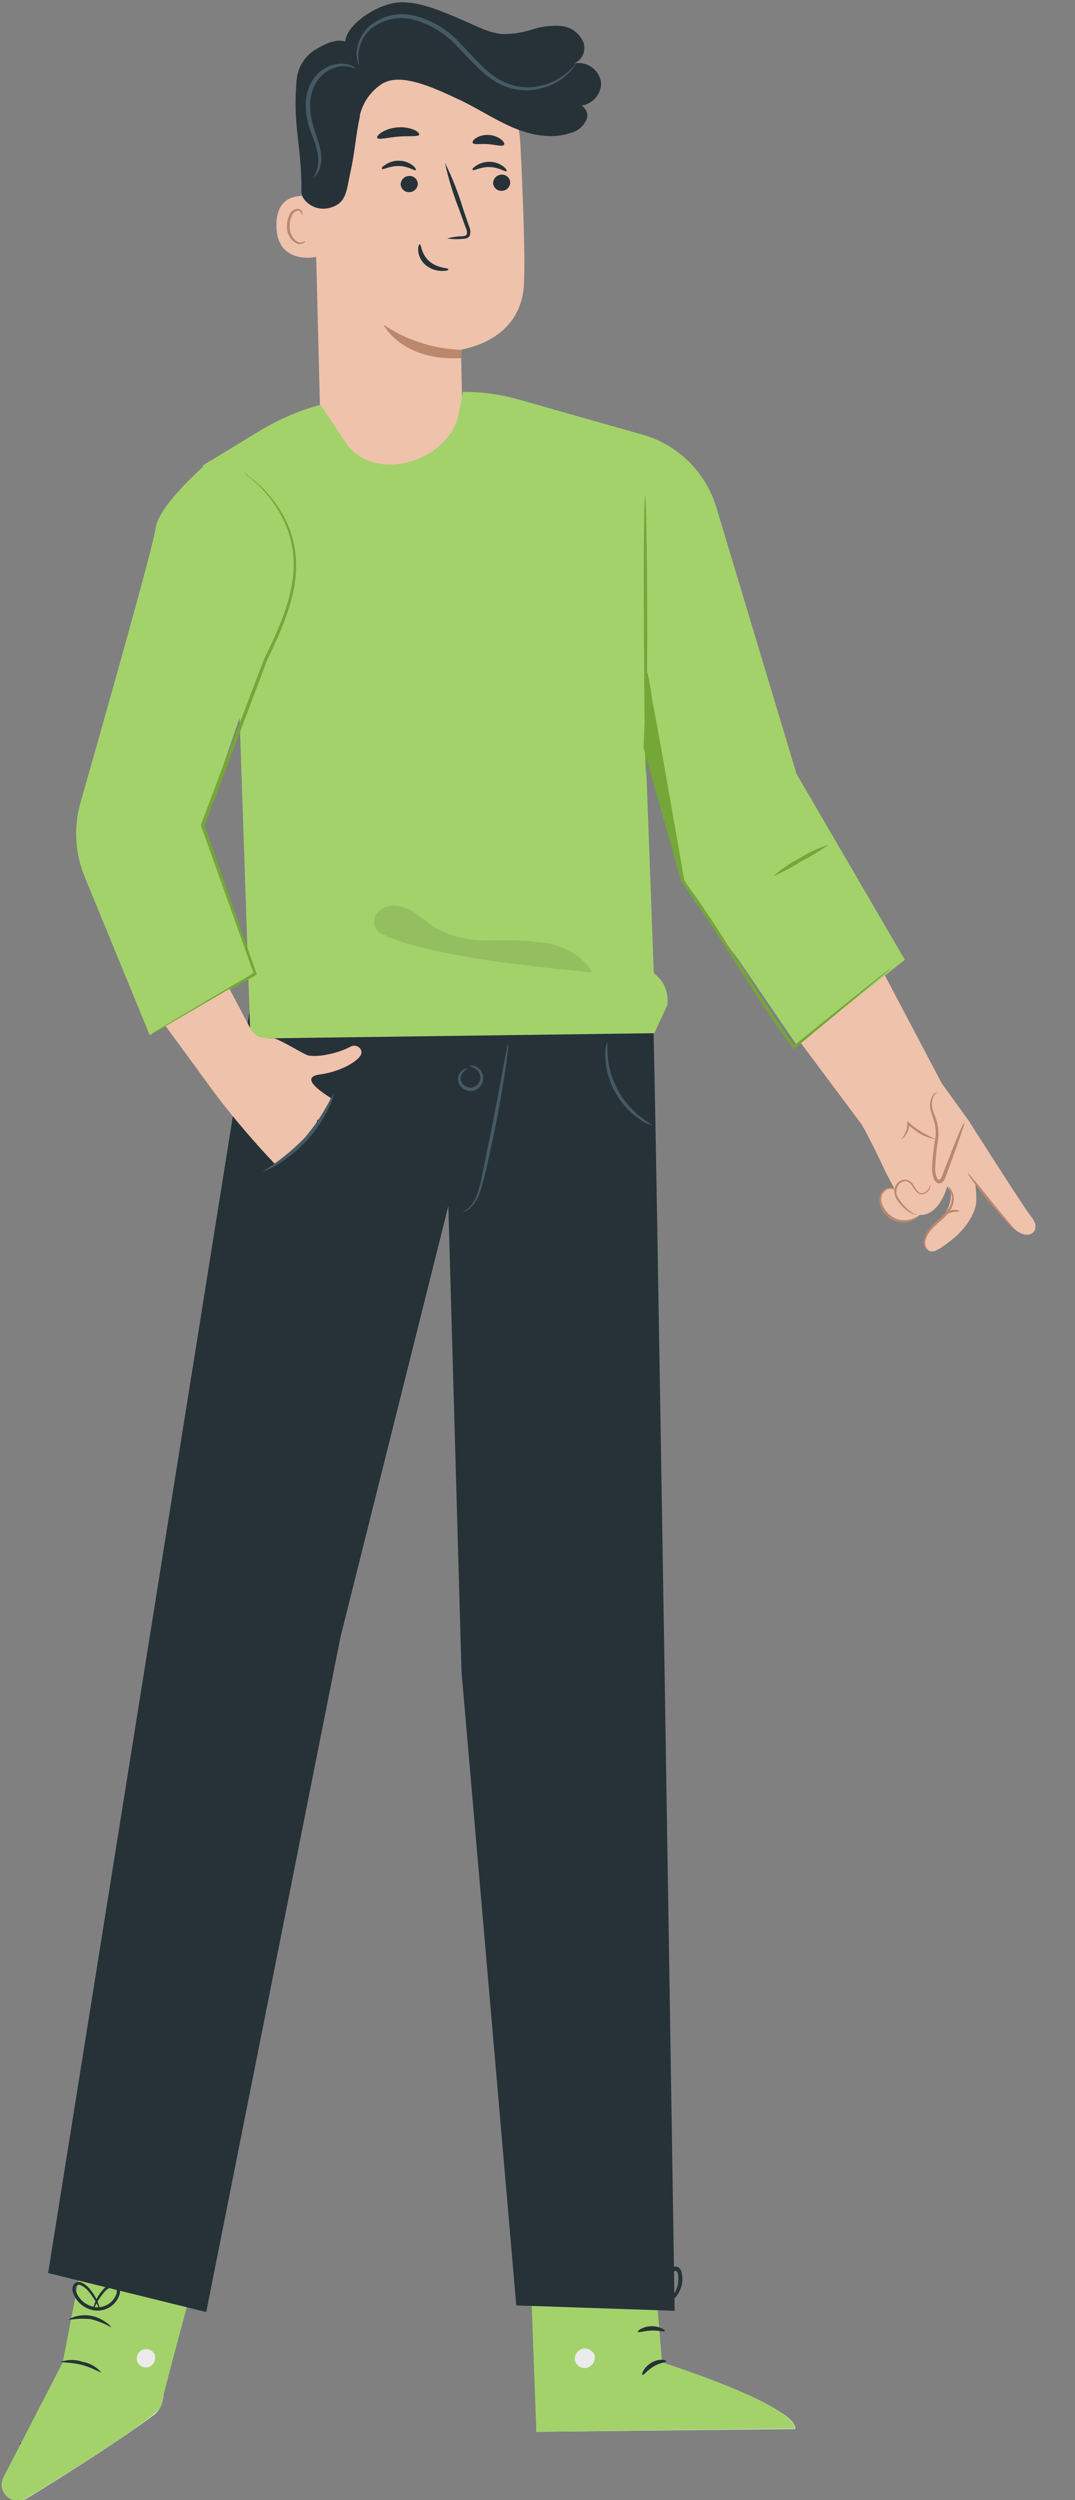 <svg width="139" height="323" viewBox="0 0 139 323" fill="none" xmlns="http://www.w3.org/2000/svg">
<rect x="0" y="0" width="139" height="323" fill="#808080" stroke="none"/>
<g clip-path="url(#clip0_1234_73)">
<path d="M69.352 314.169L69.419 311.535L101.066 311.725C101.066 311.725 102.883 312.79 102.835 313.817L69.352 314.169Z" fill="#EBEBEB"/>
<path d="M89.598 306.572C89.598 306.734 88.922 306.981 88.342 307.646C87.762 308.312 87.582 309.025 87.391 309.006C87.201 308.987 87.154 308.055 87.886 307.276C88.618 306.496 89.607 306.42 89.598 306.572Z" fill="#263238"/>
<path d="M91.475 310.755C91.322 310.755 91.123 309.985 91.57 309.11C92.016 308.235 92.787 307.922 92.853 308.055C92.92 308.188 92.425 308.644 92.074 309.367C91.722 310.09 91.636 310.746 91.475 310.755Z" fill="#263238"/>
<path d="M1.495 322.9L21.18 309.396L20.999 310.233C20.839 310.959 20.424 311.603 19.829 312.05C18.232 313.257 13.743 316.491 3.483 322.776C3.186 322.955 2.85 323.059 2.504 323.081C2.158 323.102 1.812 323.04 1.495 322.9V322.9Z" fill="#EBEBEB"/>
<path d="M7.981 315.237C7.633 314.517 7.149 313.871 6.555 313.335C5.879 312.882 5.124 312.559 4.33 312.384C4.33 312.384 4.615 312.232 5.1 312.27C5.732 312.327 6.334 312.568 6.831 312.964C7.333 313.342 7.711 313.862 7.915 314.457C8.067 314.932 8.029 315.237 7.981 315.237Z" fill="#263238"/>
<path d="M5.962 317.585C5.848 317.642 5.344 316.872 4.374 316.359C3.756 316.093 3.121 315.871 2.472 315.693C2.824 315.567 3.2 315.526 3.571 315.574C3.941 315.622 4.295 315.757 4.603 315.969C5.696 316.558 6.086 317.547 5.962 317.585Z" fill="#263238"/>
<path d="M11.383 312.41C10.659 311.668 9.88 310.981 9.053 310.356C8.135 309.847 7.182 309.406 6.2 309.034C7.307 308.983 8.396 309.319 9.281 309.985C10.25 310.515 10.996 311.376 11.383 312.41V312.41Z" fill="#263238"/>
<path d="M84.225 288.191L85.594 305.194C85.594 305.194 102.711 310.595 102.777 313.752L69.352 314.18L68.401 288.172L84.225 288.191Z" fill="#A3D26B"/>
<path d="M75.293 303.461C74.979 303.554 74.71 303.757 74.535 304.034C74.36 304.31 74.292 304.64 74.342 304.964C74.429 305.283 74.633 305.557 74.913 305.733C75.193 305.909 75.529 305.974 75.854 305.915C76.195 305.827 76.492 305.614 76.683 305.318C76.875 305.022 76.949 304.665 76.89 304.317C76.773 303.986 76.533 303.713 76.219 303.555C75.906 303.397 75.543 303.367 75.207 303.471" fill="#EBEBEB"/>
<path d="M86.137 305.039C86.137 305.201 85.309 305.249 84.491 305.743C83.674 306.238 83.217 306.894 83.075 306.827C82.932 306.761 83.198 305.876 84.197 305.258C85.195 304.64 86.213 304.897 86.137 305.039Z" fill="#263238"/>
<path d="M85.967 301.16C85.891 301.303 85.15 301.055 84.227 301.093C83.305 301.131 82.572 301.388 82.487 301.255C82.401 301.122 83.115 300.561 84.208 300.532C85.302 300.504 86.043 301.036 85.967 301.16Z" fill="#263238"/>
<path d="M86.125 297.738C85.572 297.872 84.994 297.853 84.451 297.681C83.85 297.557 83.266 297.363 82.711 297.101C82.38 296.95 82.062 296.772 81.76 296.569C81.573 296.466 81.405 296.331 81.266 296.169C81.168 296.048 81.115 295.897 81.115 295.741C81.115 295.586 81.168 295.435 81.266 295.313C81.35 295.203 81.46 295.114 81.586 295.055C81.711 294.995 81.849 294.967 81.988 294.971C82.202 294.973 82.414 295.008 82.616 295.076C82.97 295.168 83.314 295.295 83.643 295.456C84.201 295.72 84.715 296.07 85.165 296.493C85.916 297.225 86.163 297.833 86.115 297.862C86.068 297.891 85.678 297.396 84.908 296.797C84.432 296.436 83.911 296.139 83.358 295.913C83.049 295.781 82.732 295.673 82.407 295.589C82.055 295.485 81.751 295.475 81.656 295.589C81.56 295.703 81.656 295.675 81.656 295.779C81.76 295.895 81.882 295.995 82.017 296.074C82.294 296.266 82.584 296.441 82.882 296.597C83.396 296.867 83.934 297.086 84.489 297.253C85.044 297.38 85.591 297.542 86.125 297.738V297.738Z" fill="#263238"/>
<path d="M85.909 297.965C85.611 297.484 85.474 296.921 85.519 296.358C85.504 295.747 85.598 295.138 85.795 294.56C85.919 294.231 86.072 293.913 86.251 293.609C86.353 293.394 86.508 293.208 86.701 293.069C86.894 292.929 87.118 292.84 87.355 292.811C87.502 292.821 87.644 292.872 87.765 292.957C87.885 293.043 87.98 293.16 88.039 293.296C88.117 293.491 88.168 293.695 88.191 293.904C88.249 294.273 88.249 294.648 88.191 295.017C88.078 295.628 87.817 296.203 87.431 296.69C86.746 297.527 86.061 297.698 86.052 297.641C86.042 297.584 86.575 297.27 87.098 296.462C87.4 296 87.598 295.478 87.678 294.931C87.721 294.616 87.721 294.296 87.678 293.98C87.678 293.628 87.507 293.343 87.374 293.372C87.24 293.4 86.917 293.619 86.774 293.895C86.599 294.175 86.45 294.471 86.328 294.779C86.125 295.3 86 295.848 85.957 296.405C85.843 297.337 85.995 297.946 85.909 297.965Z" fill="#263238"/>
<path d="M11.964 285.365L8.103 305.221L0.438 320.056C0.306 320.31 0.229 320.589 0.211 320.875C0.193 321.161 0.235 321.447 0.335 321.716C0.434 321.984 0.588 322.229 0.788 322.435C0.988 322.64 1.228 322.801 1.494 322.908V322.908C1.8 323.036 2.131 323.089 2.462 323.064C2.792 323.039 3.112 322.937 3.396 322.766C7.095 320.522 20.665 312.201 20.865 310.736C21.102 309.034 26.352 290.063 26.352 290.063L11.964 285.365Z" fill="#A3D26B"/>
<path d="M18.43 303.568C18.146 303.692 17.918 303.918 17.792 304.201C17.665 304.484 17.649 304.804 17.745 305.099C17.866 305.386 18.091 305.617 18.376 305.744C18.66 305.871 18.982 305.885 19.276 305.784C19.578 305.651 19.819 305.411 19.953 305.11C20.086 304.81 20.103 304.47 19.999 304.157C19.842 303.871 19.581 303.655 19.27 303.555C18.959 303.454 18.621 303.476 18.326 303.615" fill="#EBEBEB"/>
<path d="M13.066 306.468C12.99 306.572 11.982 305.888 10.546 305.517C9.111 305.146 7.893 305.26 7.874 305.127C8.776 304.809 9.759 304.809 10.661 305.127C11.594 305.281 12.444 305.755 13.066 306.468V306.468Z" fill="#263238"/>
<path d="M14.352 300.664C13.537 300.202 12.664 299.85 11.756 299.618C10.805 299.519 9.845 299.551 8.903 299.713C8.903 299.666 9.151 299.466 9.674 299.295C10.359 299.095 11.082 299.056 11.785 299.181C12.474 299.313 13.124 299.599 13.687 300.017C14.21 300.35 14.4 300.664 14.352 300.664Z" fill="#263238"/>
<path d="M12.038 298.527C12.025 298.27 12.071 298.013 12.171 297.776C12.389 297.101 12.742 296.477 13.207 295.941C13.514 295.517 13.952 295.206 14.453 295.056C14.623 295.02 14.8 295.038 14.96 295.106C15.12 295.174 15.255 295.289 15.347 295.437C15.504 295.728 15.548 296.066 15.47 296.388C15.275 297.048 14.856 297.62 14.285 298.005C13.714 298.39 13.027 298.565 12.342 298.499C11.666 298.431 11.025 298.163 10.502 297.729C9.979 297.296 9.596 296.716 9.404 296.064C9.359 295.904 9.35 295.737 9.376 295.572C9.402 295.408 9.464 295.252 9.556 295.114C9.669 294.978 9.821 294.882 9.992 294.838C10.162 294.793 10.342 294.803 10.507 294.866C10.975 295.077 11.381 295.404 11.686 295.817C12.136 296.36 12.487 296.978 12.722 297.643C12.832 297.878 12.885 298.135 12.874 298.394C12.522 297.532 12.037 296.73 11.438 296.017C11.159 295.668 10.801 295.391 10.393 295.209C10.304 295.173 10.206 295.167 10.114 295.191C10.021 295.215 9.939 295.268 9.879 295.342C9.824 295.439 9.789 295.547 9.778 295.658C9.766 295.769 9.778 295.882 9.812 295.988C10.001 296.544 10.343 297.034 10.799 297.403C11.256 297.771 11.807 298.003 12.389 298.071C12.969 298.122 13.549 297.976 14.036 297.657C14.523 297.338 14.887 296.864 15.071 296.312C15.133 296.09 15.113 295.854 15.014 295.646C14.966 295.562 14.892 295.495 14.803 295.456C14.714 295.416 14.614 295.406 14.52 295.427C14.099 295.56 13.729 295.815 13.454 296.16C12.848 296.86 12.368 297.662 12.038 298.527V298.527Z" fill="#263238"/>
<path d="M84.454 131.96C84.663 131.96 87.231 298.537 87.231 298.537L66.757 297.843L59.672 215.948L57.97 155.82L44.039 211.431L26.665 298.698L6.22 293.658L32.238 130.876L56.734 126.217L84.454 131.96Z" fill="#263238"/>
<path d="M60.138 68.218C59.986 65.936 59.615 45.282 59.615 45.187C59.615 45.092 67.413 44.236 67.755 36.628C67.917 32.938 67.622 25.331 67.28 18.446C67.073 14.846 65.518 11.455 62.924 8.949C60.33 6.443 56.888 5.006 53.282 4.924H52.531C44.448 5.143 40.111 12.008 40.558 19.958L41.661 64.148" fill="#EFC2AC"/>
<path d="M59.586 45.186C56.013 45.067 52.546 43.943 49.582 41.943C49.582 41.943 51.912 46.698 59.672 46.27L59.586 45.186Z" fill="#BC886D"/>
<path d="M65.977 23.591C65.964 23.876 65.843 24.145 65.638 24.343C65.433 24.542 65.159 24.654 64.874 24.656C64.733 24.663 64.593 24.643 64.461 24.596C64.329 24.549 64.207 24.475 64.103 24.381C64 24.286 63.916 24.171 63.857 24.044C63.799 23.916 63.766 23.779 63.761 23.638C63.771 23.351 63.891 23.079 64.097 22.879C64.302 22.679 64.577 22.566 64.864 22.564C65.005 22.557 65.145 22.579 65.278 22.627C65.41 22.675 65.531 22.75 65.635 22.845C65.738 22.941 65.822 23.056 65.88 23.184C65.939 23.311 65.972 23.45 65.977 23.591Z" fill="#263238"/>
<path d="M65.494 22.115C65.351 22.257 64.543 21.62 63.335 21.582C62.127 21.544 61.253 22.115 61.129 21.962C61.005 21.81 61.215 21.649 61.604 21.382C62.135 21.047 62.755 20.881 63.383 20.907C63.999 20.922 64.595 21.132 65.085 21.506C65.446 21.791 65.56 22.038 65.494 22.115Z" fill="#263238"/>
<path d="M54.023 23.752C54.014 24.038 53.893 24.31 53.688 24.511C53.482 24.711 53.207 24.824 52.92 24.826C52.78 24.832 52.641 24.811 52.509 24.764C52.377 24.716 52.256 24.643 52.153 24.548C52.05 24.454 51.966 24.34 51.907 24.213C51.847 24.086 51.814 23.948 51.808 23.808C51.818 23.522 51.938 23.25 52.143 23.05C52.349 22.849 52.624 22.736 52.911 22.734C53.051 22.726 53.191 22.747 53.324 22.794C53.456 22.841 53.577 22.914 53.681 23.009C53.785 23.104 53.868 23.218 53.927 23.346C53.986 23.473 54.019 23.611 54.023 23.752V23.752Z" fill="#263238"/>
<path d="M53.767 21.982C53.624 22.115 52.816 21.478 51.608 21.449C50.401 21.421 49.526 21.972 49.402 21.82C49.279 21.668 49.488 21.506 49.878 21.25C50.402 20.907 51.021 20.737 51.647 20.765C52.266 20.78 52.864 20.99 53.358 21.364C53.72 21.659 53.834 21.915 53.767 21.982Z" fill="#263238"/>
<path d="M57.815 30.809C58.435 30.637 59.074 30.541 59.717 30.523C60.021 30.523 60.307 30.447 60.364 30.248C60.403 29.939 60.343 29.626 60.193 29.354C59.926 28.625 59.651 27.854 59.365 27.043C58.592 25.089 57.978 23.076 57.53 21.023C58.464 22.912 59.241 24.874 59.85 26.891L60.639 29.201C60.821 29.57 60.864 29.992 60.763 30.39C60.715 30.495 60.644 30.587 60.555 30.659C60.466 30.732 60.361 30.783 60.249 30.809C60.077 30.844 59.902 30.863 59.727 30.866C59.09 30.925 58.447 30.906 57.815 30.809V30.809Z" fill="#263238"/>
<path d="M54.277 31.551C54.477 31.551 54.439 32.816 55.514 33.757C56.588 34.698 57.977 34.594 57.977 34.775C57.977 34.955 57.663 35.012 57.083 35.003C56.327 34.991 55.598 34.719 55.019 34.232C54.474 33.761 54.133 33.096 54.068 32.378C54.04 31.808 54.192 31.551 54.277 31.551Z" fill="#263238"/>
<path d="M54.211 17.39C54.087 17.713 52.898 17.523 51.501 17.647C50.103 17.77 48.952 18.103 48.771 17.818C48.695 17.675 48.904 17.381 49.37 17.086C49.99 16.719 50.687 16.504 51.406 16.458C52.123 16.393 52.846 16.497 53.517 16.762C54.02 16.981 54.268 17.285 54.211 17.39Z" fill="#263238"/>
<path d="M65.158 18.711C64.939 18.968 64.131 18.711 63.142 18.625C62.153 18.54 61.306 18.749 61.126 18.464C61.05 18.33 61.183 18.064 61.563 17.826C62.06 17.527 62.639 17.39 63.218 17.436C63.795 17.468 64.348 17.673 64.806 18.026C65.148 18.302 65.291 18.587 65.158 18.711Z" fill="#263238"/>
<path d="M41.015 25.607C40.881 25.54 35.727 23.886 35.737 29.116C35.746 34.346 41.072 33.252 41.081 33.1C41.091 32.948 41.015 25.607 41.015 25.607Z" fill="#EFC2AC"/>
<path d="M39.456 31.122C39.456 31.122 39.361 31.189 39.208 31.256C39.099 31.302 38.98 31.326 38.861 31.326C38.742 31.326 38.624 31.302 38.514 31.256C38.172 31.046 37.894 30.748 37.708 30.393C37.522 30.038 37.436 29.64 37.459 29.24C37.441 28.791 37.529 28.345 37.715 27.937C37.766 27.772 37.855 27.622 37.976 27.5C38.097 27.377 38.246 27.285 38.41 27.233C38.515 27.206 38.626 27.216 38.724 27.261C38.823 27.306 38.903 27.384 38.952 27.48C39.028 27.633 38.952 27.737 39.018 27.747C39.085 27.756 39.132 27.651 39.094 27.442C39.061 27.312 38.988 27.196 38.885 27.11C38.735 27.006 38.553 26.959 38.372 26.976C38.157 27.022 37.958 27.12 37.791 27.263C37.625 27.406 37.498 27.589 37.421 27.794C37.196 28.245 37.088 28.745 37.107 29.249C37.082 29.716 37.197 30.181 37.438 30.582C37.678 30.984 38.033 31.305 38.457 31.503C38.6 31.543 38.75 31.551 38.896 31.526C39.043 31.501 39.182 31.445 39.304 31.36C39.446 31.246 39.475 31.132 39.456 31.122Z" fill="#BC886D"/>
<path d="M104.672 107.541L121.774 139.962L125.25 144.781C125.25 144.781 132.445 156.098 133.269 157.095C134.231 158.251 133.91 158.991 133.477 159.314C132.789 159.815 131.652 159.38 130.782 158.371C130.49 158.039 126.061 152.585 126.061 152.585C126.175 153.355 126.235 154.131 126.241 154.909C126.296 156.584 124.933 158.713 122.991 160.237C121.049 161.761 120.374 162.02 119.749 161.28C119.635 161.134 119.555 160.965 119.514 160.785C119.473 160.604 119.472 160.417 119.512 160.236C119.618 159.649 119.933 159.12 120.399 158.747C123.484 156.256 122.922 153.926 122.922 153.926L122.464 153.292C122.464 153.292 121.733 156.178 119.814 156.838C119.531 156.937 119.231 156.981 118.931 156.967C118.52 157.298 118.033 157.52 117.513 157.612C116.994 157.705 116.46 157.665 115.96 157.497C115.442 157.299 114.983 156.972 114.626 156.546C114.27 156.121 114.029 155.611 113.925 155.066C113.834 154.548 113.922 153.915 114.375 153.666C114.631 153.555 114.912 153.514 115.189 153.545C115.334 153.552 115.479 153.543 115.621 153.52L114.592 151.579C114.592 151.579 112.507 147.09 111.391 145.237L90.129 116.791C89.428 115.862 88.917 114.803 88.626 113.676C88.335 112.549 88.27 111.376 88.433 110.224C88.597 109.071 88.987 107.963 89.581 106.962C90.175 105.961 90.96 105.087 91.893 104.39C92.911 103.666 94.073 103.169 95.301 102.935C96.528 102.701 97.792 102.735 99.005 103.034C100.218 103.333 101.352 103.891 102.33 104.669C103.308 105.446 104.107 106.426 104.672 107.541Z" fill="#EFC2AC"/>
<path d="M121.218 141.08C120.897 141.283 120.648 141.582 120.506 141.934C120.364 142.287 120.336 142.675 120.426 143.044C120.543 143.798 120.902 144.493 121.075 145.235C121.577 147.466 120.284 149.813 120.889 152.022C121.009 152.312 121.162 152.681 121.487 152.67C121.812 152.659 121.942 152.327 122.046 152.058L124.709 145.038" fill="#EFC2AC"/>
<path d="M124.711 145.039C124.671 145.308 124.601 145.572 124.501 145.825C124.337 146.325 124.083 147.028 123.776 147.927L122.655 151.014L122.323 151.903C122.198 152.171 122.155 152.59 121.681 152.838C121.564 152.882 121.437 152.891 121.315 152.863C121.193 152.834 121.083 152.77 120.998 152.678C120.853 152.525 120.747 152.339 120.691 152.136C120.59 151.778 120.528 151.411 120.505 151.04C120.562 149.683 120.711 148.332 120.951 146.996C121.018 146.432 120.997 145.861 120.889 145.303C120.777 144.783 120.585 144.297 120.448 143.839C120.303 143.479 120.238 143.093 120.255 142.706C120.273 142.319 120.372 141.94 120.548 141.595C120.611 141.468 120.702 141.357 120.814 141.27C120.926 141.183 121.055 141.122 121.194 141.091C120.996 141.258 120.828 141.456 120.696 141.678C120.559 142.003 120.491 142.352 120.495 142.705C120.5 143.057 120.576 143.405 120.72 143.726C120.894 144.148 121.084 144.605 121.207 145.202C121.339 145.798 121.377 146.411 121.321 147.018C121.105 148.335 120.968 149.663 120.909 150.996C120.923 151.324 120.971 151.649 121.053 151.966C121.173 152.256 121.34 152.485 121.482 152.406C121.624 152.326 121.783 152.014 121.885 151.714L122.229 150.831L123.433 147.77C123.785 146.904 124.073 146.208 124.286 145.729C124.5 145.25 124.682 145.02 124.711 145.039Z" fill="#BC886D"/>
<path d="M122.534 153.256C122.82 153.648 123.008 154.103 123.083 154.583C123.117 155.095 122.99 155.604 122.719 156.04C122.379 156.576 121.955 157.054 121.463 157.456C120.954 157.874 120.49 158.342 120.075 158.853C119.732 159.288 119.509 159.806 119.431 160.355C119.407 160.547 119.427 160.741 119.49 160.924C119.554 161.106 119.658 161.272 119.795 161.408C119.991 161.584 120.133 161.629 120.138 161.616C120.057 161.516 119.97 161.421 119.877 161.333C119.774 161.204 119.699 161.054 119.658 160.894C119.616 160.734 119.609 160.567 119.636 160.404C119.736 159.898 119.962 159.426 120.293 159.031C120.702 158.542 121.158 158.095 121.654 157.695C122.167 157.273 122.605 156.769 122.95 156.202C123.249 155.714 123.374 155.14 123.306 154.573C123.252 154.203 123.107 153.853 122.884 153.554C122.669 153.334 122.552 153.248 122.534 153.256Z" fill="#BC886D"/>
<path d="M131.137 158.793C130.87 158.411 130.578 158.047 130.264 157.703L128.093 155.144L125.982 152.528C125.714 152.148 125.41 151.794 125.072 151.474C125.288 151.89 125.544 152.284 125.836 152.65C126.332 153.351 127.062 154.294 127.902 155.305C128.743 156.315 129.544 157.208 130.131 157.83C130.425 158.191 130.763 158.515 131.137 158.793Z" fill="#BC886D"/>
<path d="M120.33 153.041C120.33 153.041 120.243 153.18 120.128 153.424C120.055 153.593 119.946 153.746 119.81 153.871C119.674 153.997 119.514 154.092 119.338 154.152C119.221 154.173 119.1 154.162 118.988 154.122C118.875 154.082 118.776 154.013 118.698 153.923C118.491 153.7 118.312 153.452 118.167 153.186C117.99 152.848 117.699 152.585 117.345 152.445C117.146 152.39 116.936 152.385 116.734 152.429C116.532 152.474 116.343 152.566 116.185 152.699C116.029 152.83 115.901 152.992 115.811 153.175C115.72 153.358 115.668 153.557 115.657 153.761C115.625 154.135 115.705 154.51 115.887 154.839C116.205 155.351 116.598 155.813 117.051 156.21C117.343 156.47 117.677 156.68 118.039 156.83C118.308 156.935 118.471 156.929 118.472 156.908C118.474 156.887 118.318 156.859 118.08 156.731C117.743 156.535 117.433 156.297 117.158 156.021C116.746 155.619 116.386 155.167 116.086 154.674C115.926 154.384 115.866 154.048 115.917 153.72C115.967 153.392 116.125 153.09 116.365 152.861C116.491 152.751 116.643 152.673 116.806 152.634C116.969 152.595 117.139 152.596 117.302 152.638C117.598 152.756 117.842 152.976 117.991 153.258C118.154 153.543 118.353 153.807 118.583 154.042C118.69 154.152 118.823 154.232 118.971 154.274C119.118 154.316 119.274 154.319 119.423 154.281C119.622 154.214 119.801 154.1 119.946 153.949C120.092 153.797 120.198 153.613 120.257 153.411C120.299 153.292 120.323 153.168 120.33 153.041V153.041Z" fill="#BC886D"/>
<path d="M115.88 153.858C115.822 153.733 115.722 153.633 115.598 153.574C115.438 153.488 115.26 153.439 115.079 153.43C114.897 153.422 114.716 153.454 114.548 153.525C114.299 153.659 114.089 153.857 113.942 154.099C113.794 154.341 113.713 154.618 113.708 154.901C113.683 155.582 113.917 156.246 114.364 156.76C114.789 157.278 115.364 157.651 116.01 157.829C116.532 157.961 117.079 157.955 117.598 157.81C117.94 157.712 118.261 157.551 118.544 157.336C118.653 157.261 118.746 157.167 118.82 157.057C118.419 157.292 117.987 157.471 117.537 157.588C117.05 157.703 116.541 157.69 116.06 157.551C115.473 157.38 114.951 157.037 114.561 156.565C114.159 156.103 113.939 155.51 113.943 154.897C113.949 154.657 114.016 154.423 114.137 154.216C114.259 154.009 114.431 153.836 114.637 153.714C114.78 153.637 114.94 153.593 115.103 153.586C115.266 153.579 115.428 153.609 115.578 153.675C115.771 153.77 115.866 153.874 115.88 153.858Z" fill="#BC886D"/>
<path d="M116.538 147.164C116.538 147.164 116.776 147.066 117.038 146.731C117.393 146.272 117.583 145.708 117.579 145.128L117.359 145.219C117.583 145.44 117.821 145.648 118.07 145.841C118.912 146.555 119.938 147.018 121.031 147.178C120.043 146.766 119.104 146.243 118.235 145.618C117.98 145.425 117.752 145.221 117.539 145.031L117.312 144.806L117.319 145.122C117.33 145.652 117.189 146.175 116.914 146.628C116.697 146.975 116.519 147.141 116.538 147.164Z" fill="#BC886D"/>
<path d="M124.043 156.47C124.074 156.395 123.552 156.179 122.92 156.368C122.289 156.558 121.953 157.016 122.023 157.059C122.092 157.102 122.438 156.794 122.998 156.655C123.558 156.516 124.026 156.528 124.043 156.47Z" fill="#BC886D"/>
<path d="M88 113L83.495 97.5C83.495 97.5 84.522 125.17 84.522 125.579C84.522 125.987 86.48 126.663 86.319 129.772L84.607 133.481L32.381 134.175L30.974 92.476L26.219 60.144L33.684 55.599C36.109 54.143 38.724 53.029 41.453 52.289L44.696 57.168C48.31 62.588 58.161 59.716 59.341 53.307L59.835 50.625C62.232 50.612 64.62 50.932 66.929 51.576L83.495 56.274V56.274C87.879 57.667 91.293 61.134 92.62 65.538L103 100L117 124L103 135L88 113Z" fill="#A3D26B"/>
<path d="M83.51 100C83.634 100 83.71 85.183 83.681 77.671C83.653 70.158 83.529 64.062 83.415 64.062C83.301 64.062 83.216 70.148 83.244 77.671C83.273 85.192 83.358 100 83.51 100Z" fill="#74A738"/>
<path d="M27.14 59.527C27.14 59.527 20.559 65.081 20.131 68.219C19.798 70.653 13.322 93.466 10.412 103.68C9.502 106.861 9.696 110.256 10.964 113.313L19.37 133.767L32.969 125.855L26.169 106.665L31.799 90.385L27.14 59.527Z" fill="#A3D26B"/>
<path d="M19.37 133.766L19.627 133.642L20.349 133.253L23.098 131.703L33.054 125.997L33.178 125.93V125.797L26.426 106.598V106.74C27.225 104.639 28.061 102.442 28.908 100.198L34.537 85.297C36.259 81.74 37.752 78.307 38.17 75.007C38.378 73.47 38.33 71.908 38.027 70.386C37.757 69.087 37.299 67.835 36.667 66.668C35.767 65.013 34.575 63.534 33.149 62.303C32.654 61.875 32.198 61.58 31.97 61.352C31.832 61.248 31.686 61.156 31.532 61.076C31.65 61.2 31.781 61.312 31.922 61.409C32.198 61.618 32.588 61.932 33.063 62.36C34.434 63.614 35.577 65.098 36.439 66.744C37.049 67.894 37.485 69.127 37.733 70.405C38.014 71.898 38.046 73.428 37.828 74.931C37.4 78.155 35.926 81.54 34.166 85.087C32.417 89.671 30.515 94.711 28.461 99.979C27.614 102.223 26.778 104.42 25.988 106.531V106.598V106.674C28.556 113.882 30.905 120.443 32.835 125.845L32.902 125.645L23.021 131.474L20.321 133.1L19.617 133.538C19.446 133.7 19.36 133.757 19.37 133.766Z" fill="#74A738"/>
<g opacity="0.3">
<path opacity="0.3" d="M49.127 120.539C48.929 120.4 48.762 120.223 48.634 120.018C48.506 119.813 48.421 119.584 48.384 119.345C48.346 119.106 48.358 118.862 48.417 118.628C48.476 118.394 48.582 118.174 48.728 117.981C49.047 117.611 49.456 117.329 49.916 117.163C50.376 116.996 50.87 116.951 51.353 117.03C52.328 117.193 53.247 117.598 54.025 118.209C54.824 118.771 55.556 119.427 56.393 119.931C58.548 121.057 60.961 121.598 63.392 121.5C65.815 121.397 68.243 121.506 70.647 121.823C73.025 122.27 75.402 123.478 76.543 125.627C76.534 125.551 55.784 124.067 49.127 120.539Z" fill="black"/>
</g>
<path d="M35.584 150.417C37.789 149.025 39.643 147.144 41.005 144.92C40.981 144.862 40.981 144.798 41.005 144.74C41.029 144.706 41.061 144.678 41.097 144.657C41.133 144.636 41.173 144.622 41.214 144.616C41.793 143.733 42.323 142.819 42.802 141.877C41.109 140.803 38.903 139.167 41.309 138.825C44.266 138.416 46.377 136.999 46.682 136.229C46.986 135.458 45.997 134.755 45.217 135.278C44.314 135.724 43.355 136.044 42.364 136.229C41.577 136.412 40.764 136.464 39.959 136.381C39.455 136.324 37.695 135.135 35.812 134.27C35.545 134.147 35.247 134.107 34.957 134.156L34.234 134.108C33.854 134.083 33.488 133.962 33.168 133.755C32.849 133.549 32.587 133.265 32.408 132.929L29.669 127.756L21.415 132.558L27.948 141.478C30.331 144.593 32.88 147.577 35.584 150.417V150.417Z" fill="#EFC2AC"/>
<path d="M33.91 151.367C34.585 151.169 35.226 150.871 35.812 150.483C37.266 149.617 38.583 148.54 39.72 147.288C40.855 146.043 41.797 144.636 42.516 143.113C42.842 142.499 43.07 141.839 43.191 141.154C42.181 143.259 40.902 145.225 39.388 147.003C37.755 148.685 35.914 150.152 33.91 151.367V151.367Z" fill="#455A64"/>
<path d="M59.879 156.598C59.879 156.598 59.965 156.598 60.117 156.532C60.325 156.431 60.519 156.307 60.697 156.161C61.321 155.588 61.786 154.864 62.047 154.059C62.427 152.895 62.745 151.711 62.998 150.512C63.303 149.171 63.617 147.659 63.949 146.138C64.567 143.028 65.043 140.204 65.347 138.15C65.49 137.123 65.604 136.248 65.671 135.706C65.722 135.408 65.738 135.105 65.718 134.803C65.612 135.088 65.538 135.385 65.499 135.687C65.366 136.343 65.214 137.152 65.034 138.102C64.653 140.138 64.14 142.952 63.512 146.052C63.198 147.602 62.903 149.076 62.628 150.427C62.352 151.777 62.124 152.985 61.81 153.955C61.589 154.731 61.188 155.444 60.64 156.037C60.165 156.427 59.86 156.56 59.879 156.598Z" fill="#455A64"/>
<path d="M60.535 138.054C60.535 138.054 60.402 137.997 60.164 138.054C59.834 138.179 59.561 138.419 59.394 138.729C59.262 138.963 59.2 139.229 59.213 139.497C59.227 139.764 59.316 140.022 59.47 140.241C59.668 140.513 59.941 140.721 60.255 140.839C60.569 140.957 60.911 140.981 61.239 140.907C61.557 140.815 61.843 140.633 62.062 140.384C62.281 140.135 62.425 139.828 62.475 139.5C62.514 139.237 62.486 138.969 62.395 138.72C62.304 138.471 62.151 138.248 61.952 138.073C61.248 137.484 60.621 137.655 60.659 137.693C61.057 137.809 61.425 138.014 61.733 138.292C61.878 138.441 61.985 138.622 62.046 138.82C62.108 139.019 62.121 139.229 62.085 139.433C62.036 139.678 61.922 139.906 61.755 140.092C61.587 140.278 61.373 140.415 61.134 140.489C60.89 140.54 60.636 140.523 60.401 140.439C60.166 140.355 59.959 140.208 59.803 140.013C59.678 139.852 59.6 139.659 59.576 139.456C59.553 139.254 59.585 139.048 59.67 138.863C60.031 138.14 60.621 138.054 60.535 138.054Z" fill="#455A64"/>
<path d="M78.49 134.68C78.291 135.293 78.216 135.939 78.272 136.582C78.331 138.148 78.758 139.679 79.517 141.051C80.272 142.435 81.336 143.627 82.627 144.531C83.142 144.937 83.734 145.234 84.367 145.406C84.367 145.33 83.74 145.007 82.817 144.294C81.626 143.347 80.633 142.174 79.898 140.842C79.174 139.519 78.728 138.063 78.585 136.563C78.481 135.412 78.604 134.689 78.49 134.68Z" fill="#455A64"/>
<path d="M99.98 113.22C101.242 112.658 102.46 112.003 103.624 111.259C104.856 110.636 106.04 109.922 107.166 109.124C105.839 109.537 104.574 110.126 103.404 110.877C102.164 111.503 101.012 112.291 99.98 113.22V113.22Z" fill="#74A738"/>
<path d="M115.133 125.113C115.046 125.156 114.965 125.211 114.891 125.275L114.205 125.806C113.577 126.302 112.715 126.978 111.639 127.835L102.541 135.171L102.803 135.207C99.913 131.258 96.861 126.346 93.48 121.086C91.795 118.48 90.109 115.998 88.466 113.744L88.502 113.832L85.472 96.562L84.554 91.559L84.3 90.223C84.275 90.068 83.42 83.5 83.5 89C83.5 89.157 83.474 90.081 83.5 90.235L83.42 91.584L83.213 96.607L88.086 113.871L88.123 113.959C89.761 116.203 91.439 118.689 93.121 121.286C96.478 126.514 99.571 131.451 102.503 135.403L102.629 135.557L102.774 135.435L111.778 127.973C112.831 127.085 113.67 126.377 114.297 125.902C114.555 125.681 114.774 125.488 114.947 125.334C115.12 125.18 115.146 125.118 115.133 125.113Z" fill="#74A738"/>
<path d="M49.383 10.839C47.946 11.772 46.924 13.223 46.53 14.89V15.061C46.007 17.419 45.864 19.816 45.322 22.203C44.78 24.59 44.875 26.358 42.469 26.891C41.852 27.025 41.209 26.97 40.623 26.732C40.038 26.494 39.538 26.086 39.189 25.559C39.014 25.213 38.942 24.824 38.98 24.437C38.98 18.637 37.838 16.383 38.352 10.363C38.416 9.555 38.672 8.773 39.099 8.084C39.525 7.394 40.11 6.816 40.805 6.398C42.137 5.599 43.753 4.791 45.104 5.571C46.454 6.35 48.051 9.127 49.041 10.325" fill="#263238"/>
<path d="M44.847 6.473C43.63 4.067 47.757 1.1 50.657 0.444C53.558 -0.212 57.152 1.471 59.891 2.631C61.612 3.363 63.314 4.333 65.188 4.409C66.445 4.388 67.691 4.18 68.887 3.791C70.085 3.4 71.349 3.254 72.605 3.363C73.232 3.429 73.829 3.665 74.332 4.046C74.835 4.426 75.224 4.937 75.458 5.522C75.554 5.817 75.585 6.129 75.55 6.437C75.515 6.745 75.415 7.042 75.255 7.308C75.096 7.574 74.881 7.802 74.625 7.978C74.37 8.154 74.08 8.273 73.775 8.327C74.192 8.172 74.64 8.113 75.083 8.155C75.527 8.197 75.955 8.339 76.336 8.571C76.717 8.802 77.04 9.117 77.282 9.492C77.523 9.866 77.677 10.291 77.731 10.733C77.727 11.178 77.623 11.616 77.427 12.015C77.231 12.414 76.947 12.763 76.597 13.037C76.247 13.311 75.84 13.503 75.405 13.598C74.971 13.693 74.521 13.689 74.088 13.586C74.954 13.034 76.114 14.157 75.933 15.165C75.779 15.655 75.502 16.097 75.127 16.449C74.752 16.8 74.293 17.049 73.794 17.171C71.321 18.017 68.573 17.456 66.186 16.42C63.799 15.383 61.603 13.9 59.235 12.806C56.867 11.713 52.892 9.763 50.362 10.429C48.461 10.923 47.063 12.996 46.083 12.426C45.621 12.131 45.235 11.731 44.958 11.258C44.68 10.785 44.518 10.254 44.486 9.706C44.432 8.612 44.56 7.516 44.866 6.463" fill="#263238"/>
<path d="M74.477 8.222C74.429 8.222 74.144 8.621 73.478 9.239C72.519 10.097 71.368 10.71 70.121 11.027C68.293 11.521 66.343 11.279 64.691 10.352C62.789 9.315 61.297 7.432 59.518 5.597C57.878 3.785 55.72 2.52 53.337 1.974C52.352 1.771 51.334 1.795 50.36 2.046C49.386 2.296 48.482 2.766 47.717 3.419C47.221 3.878 46.823 4.431 46.547 5.048C46.27 5.664 46.122 6.329 46.11 7.005C46.112 7.369 46.167 7.73 46.272 8.079C46.303 8.201 46.354 8.317 46.424 8.421C46.359 7.955 46.328 7.485 46.329 7.014C46.434 5.742 47.027 4.559 47.983 3.714C48.715 3.131 49.567 2.717 50.479 2.505C51.39 2.293 52.337 2.287 53.252 2.488C55.511 3.051 57.554 4.272 59.119 5.997C60.859 7.756 62.428 9.696 64.435 10.751C65.314 11.228 66.28 11.526 67.275 11.629C68.271 11.732 69.276 11.637 70.235 11.35C71.524 10.992 72.695 10.299 73.63 9.344C73.881 9.086 74.104 8.802 74.296 8.498C74.368 8.414 74.429 8.321 74.477 8.222V8.222Z" fill="#455A64"/>
<path d="M40.567 22.905C40.567 22.905 40.833 22.772 41.08 22.335C41.423 21.707 41.581 20.995 41.537 20.281C41.537 18.427 40.101 16.315 40.101 13.757C40.063 12.564 40.395 11.388 41.052 10.391C41.604 9.602 42.404 9.02 43.325 8.736C43.939 8.538 44.594 8.502 45.227 8.632C45.683 8.746 45.921 8.87 45.949 8.822C45.771 8.631 45.544 8.493 45.293 8.423C44.617 8.182 43.883 8.156 43.191 8.347C42.152 8.61 41.235 9.225 40.595 10.087C39.855 11.164 39.485 12.452 39.54 13.757C39.577 15.029 39.847 16.283 40.339 17.457C40.738 18.365 41.007 19.326 41.137 20.309C41.224 21.213 41.024 22.121 40.567 22.905Z" fill="#455A64"/>
</g>
<defs>
<clipPath id="clip0_1234_73">
<rect width="134" height="323" fill="white" transform="matrix(-1 0 0 1 134 0)"/>
</clipPath>
</defs>
</svg>
